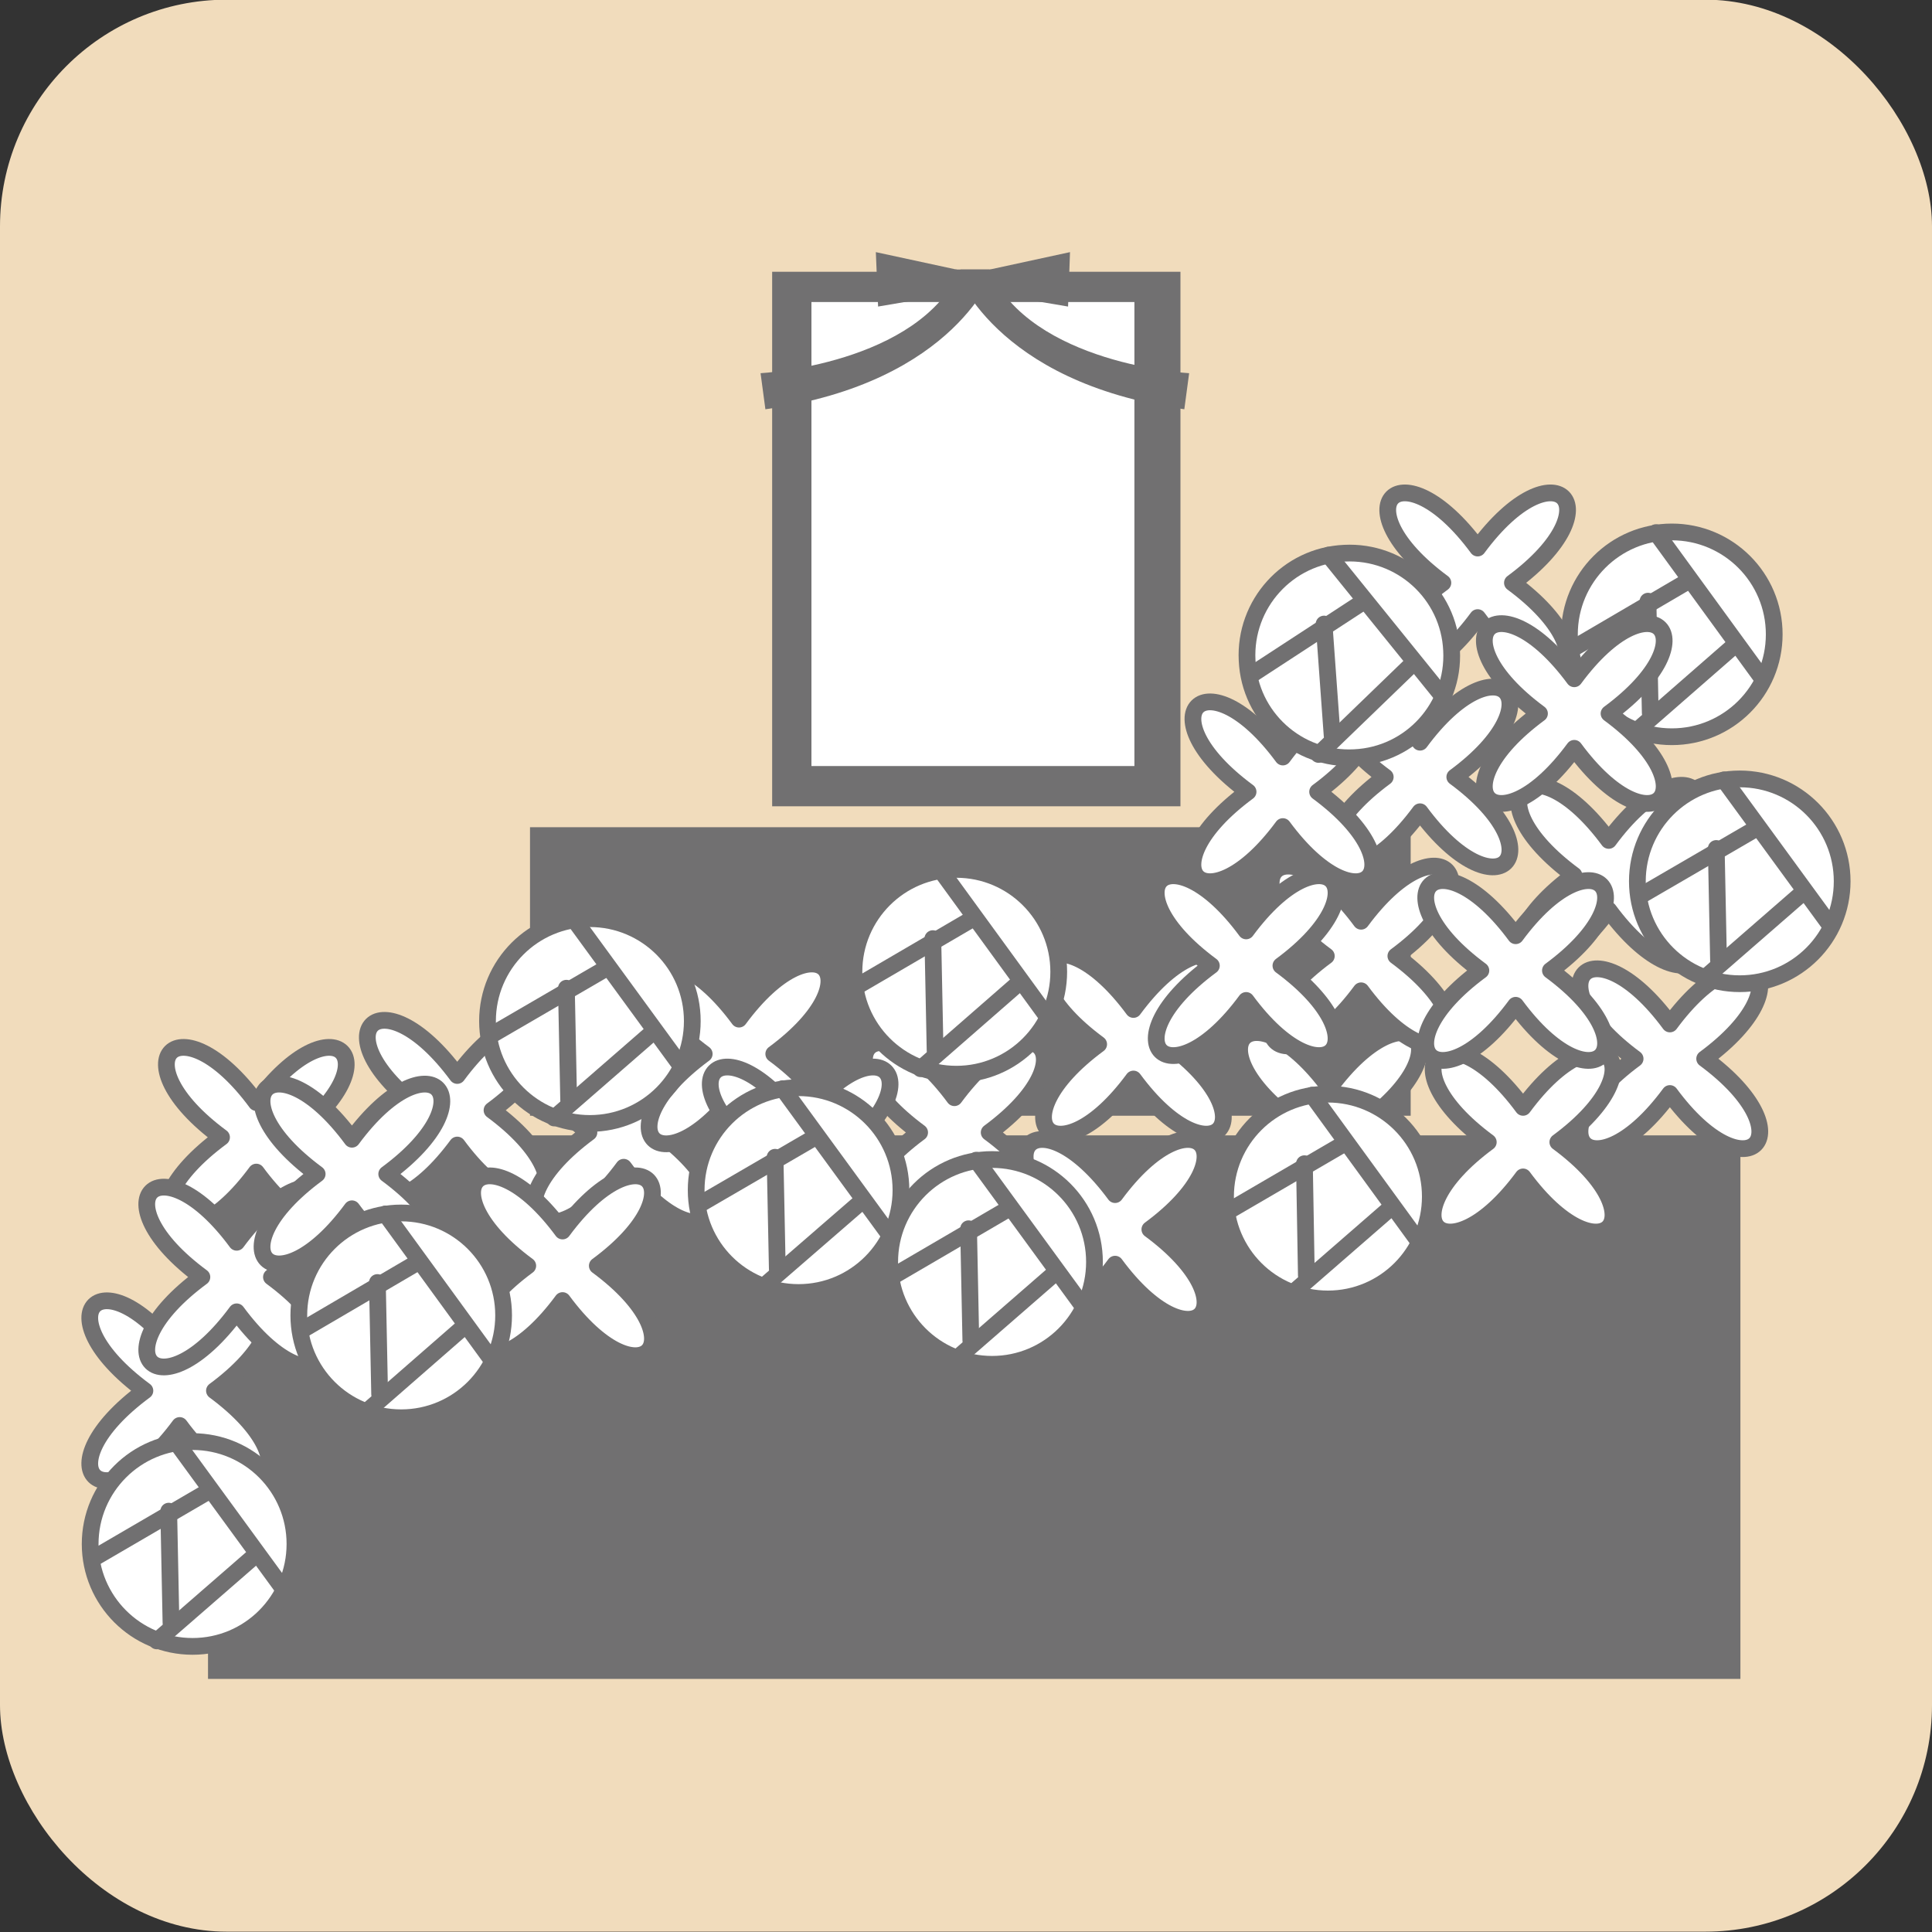 <?xml version="1.0" encoding="UTF-8"?><svg id="_レイヤー_1" xmlns="http://www.w3.org/2000/svg" viewBox="0 0 60 60"><rect x="0" y="0" width="60" height="60" fill="#333333" stroke="none"/><defs><style>.cls-1{fill:#717071;}.cls-1,.cls-2,.cls-3{stroke-width:0px;}.cls-2{fill:#f1dcbc;}.cls-4,.cls-5{stroke:#717071;stroke-linecap:round;stroke-linejoin:round;stroke-width:.52px;}.cls-4,.cls-3{fill:#fff;}.cls-5{fill:none;}</style></defs><rect class="cls-2" y="-.01" width="60" height="60" rx="7.04" ry="7.04"/><rect class="cls-1" x="6.46" y="35.26" width="47.59" height="16.88"/><rect class="cls-1" x="16.46" y="25.69" width="27.35" height="8.96"/><rect class="cls-1" x="23.98" y="8.44" width="12.68" height="16.6"/><rect class="cls-3" x="25.2" y="9.38" width="10.03" height="14.41"/><path class="cls-1" d="M23.62,11.59s4.91-.27,6.21-3.22h1.05s-1.15,3.5-7.11,4.34l-.15-1.12Z"/><path class="cls-1" d="M36.93,11.59s-4.91-.27-6.21-3.22h-1.05s1.15,3.5,7.11,4.34l.15-1.12Z"/><polygon class="cls-1" points="30.07 8.45 27.2 7.83 27.27 9.52 29.98 9.06 30.07 8.45"/><polygon class="cls-1" points="30.37 8.45 33.23 7.83 33.17 9.52 30.45 9.06 30.37 8.45"/><path class="cls-4" d="M9.04,35.32c3.24,2.39,1.31,4.32-1.08,1.08-2.39,3.24-4.32,1.31-1.08-1.08-3.24-2.39-1.31-4.32,1.08-1.08,2.39-3.24,4.32-1.31,1.08,1.08Z"/><path class="cls-4" d="M15.28,34.48c3.24,2.39,1.31,4.32-1.08,1.08-2.39,3.24-4.32,1.31-1.08-1.08-3.24-2.39-1.31-4.32,1.08-1.08,2.39-3.24,4.32-1.31,1.08,1.08Z"/><path class="cls-4" d="M20.45,35.17c3.24,2.39,1.31,4.32-1.08,1.08-2.39,3.24-4.32,1.31-1.08-1.08-3.24-2.39-1.31-4.32,1.08-1.08,2.39-3.24,4.32-1.31,1.08,1.08Z"/><path class="cls-4" d="M24.03,32.73c3.24,2.39,1.31,4.32-1.08,1.08-2.39,3.24-4.32,1.31-1.08-1.08-3.24-2.39-1.31-4.32,1.08-1.08,2.39-3.24,4.32-1.31,1.08,1.08Z"/><path class="cls-4" d="M30.72,35.17c3.24,2.39,1.31,4.32-1.08,1.08-2.39,3.24-4.32,1.31-1.08-1.08-3.24-2.39-1.31-4.32,1.08-1.08,2.39-3.24,4.32-1.31,1.08,1.08Z"/><path class="cls-4" d="M36.28,32.43c3.24,2.39,1.31,4.32-1.08,1.08-2.39,3.24-4.32,1.31-1.08-1.08-3.24-2.39-1.31-4.32,1.08-1.08,2.39-3.24,4.32-1.31,1.08,1.08Z"/><path class="cls-4" d="M35.71,38.18c3.24,2.39,1.31,4.32-1.08,1.08-2.39,3.24-4.32,1.31-1.08-1.08-3.24-2.39-1.31-4.32,1.08-1.08,2.39-3.24,4.32-1.31,1.08,1.08Z"/><path class="cls-4" d="M6.66,43.19c3.24,2.39,1.31,4.32-1.08,1.08-2.39,3.24-4.32,1.31-1.08-1.08-3.24-2.39-1.31-4.32,1.08-1.08,2.39-3.24,4.32-1.31,1.08,1.08Z"/><path class="cls-4" d="M42.37,34.86c3.24,2.39,1.31,4.32-1.08,1.08-2.39,3.24-4.32,1.31-1.08-1.08-3.24-2.39-1.31-4.32,1.08-1.08,2.39-3.24,4.32-1.31,1.08,1.08Z"/><path class="cls-4" d="M43.35,29.69c3.24,2.39,1.31,4.32-1.08,1.08-2.39,3.24-4.32,1.31-1.08-1.08-3.24-2.39-1.31-4.32,1.08-1.08,2.39-3.24,4.32-1.31,1.08,1.08Z"/><path class="cls-4" d="M45.18,24.13c3.24,2.39,1.31,4.32-1.08,1.08-2.39,3.24-4.32,1.31-1.08-1.08-3.24-2.39-1.31-4.32,1.08-1.08,2.39-3.24,4.32-1.31,1.08,1.08Z"/><path class="cls-4" d="M51.04,27.18c3.24,2.39,1.31,4.32-1.08,1.08-2.39,3.24-4.32,1.31-1.08-1.08-3.24-2.39-1.31-4.32,1.08-1.08,2.39-3.24,4.32-1.31,1.08,1.08Z"/><path class="cls-4" d="M52.94,32.88c3.24,2.39,1.31,4.32-1.08,1.08-2.39,3.24-4.32,1.31-1.08-1.08-3.24-2.39-1.31-4.32,1.08-1.08,2.39-3.24,4.32-1.31,1.08,1.08Z"/><path class="cls-4" d="M48.38,35.47c3.24,2.39,1.31,4.32-1.08,1.08-2.39,3.24-4.32,1.31-1.08-1.08-3.24-2.39-1.31-4.32,1.08-1.08,2.39-3.24,4.32-1.31,1.08,1.08Z"/><path class="cls-4" d="M48.15,30.14c3.24,2.39,1.31,4.32-1.08,1.08-2.39,3.24-4.32,1.31-1.08-1.08-3.24-2.39-1.31-4.32,1.08-1.08,2.39-3.24,4.32-1.31,1.08,1.08Z"/><path class="cls-4" d="M39.78,29.99c3.24,2.39,1.31,4.32-1.08,1.08-2.39,3.24-4.32,1.31-1.08-1.08-3.24-2.39-1.31-4.32,1.08-1.08,2.39-3.24,4.32-1.31,1.08,1.08Z"/><path class="cls-4" d="M25.93,35.93c3.24,2.39,1.31,4.32-1.08,1.08-2.39,3.24-4.32,1.31-1.08-1.08-3.24-2.39-1.31-4.32,1.08-1.08,2.39-3.24,4.32-1.31,1.08,1.08Z"/><path class="cls-4" d="M18.55,39.31c3.24,2.39,1.31,4.32-1.08,1.08-2.39,3.24-4.32,1.31-1.08-1.08-3.24-2.39-1.31-4.32,1.08-1.08,2.39-3.24,4.32-1.31,1.08,1.08Z"/><path class="cls-4" d="M8.43,39.66c3.24,2.39,1.31,4.32-1.08,1.08-2.39,3.24-4.32,1.31-1.08-1.08-3.24-2.39-1.31-4.32,1.08-1.08,2.39-3.24,4.32-1.31,1.08,1.08Z"/><path class="cls-4" d="M12.01,36.46c3.24,2.39,1.31,4.32-1.08,1.08-2.39,3.24-4.32,1.31-1.08-1.08-3.24-2.39-1.31-4.32,1.08-1.08,2.39-3.24,4.32-1.31,1.08,1.08Z"/><path class="cls-4" d="M40.92,24.59c3.24,2.39,1.31,4.32-1.08,1.08-2.39,3.24-4.32,1.31-1.08-1.08-3.24-2.39-1.31-4.32,1.08-1.08,2.39-3.24,4.32-1.31,1.08,1.08Z"/><path class="cls-4" d="M46.97,18.1c3.24,2.39,1.31,4.32-1.08,1.08-2.39,3.24-4.32,1.31-1.08-1.08-3.24-2.39-1.31-4.32,1.08-1.08,2.39-3.24,4.32-1.31,1.08,1.08Z"/><circle class="cls-4" cx="12.46" cy="40.85" r="3.18"/><line class="cls-5" x1="11.97" y1="37.7" x2="15.21" y2="42.15"/><line class="cls-5" x1="13.01" y1="39.18" x2="9.34" y2="41.33"/><line class="cls-5" x1="14.42" y1="41.19" x2="11.35" y2="43.87"/><line class="cls-5" x1="11.72" y1="39.83" x2="11.79" y2="43.3"/><circle class="cls-4" cx="24.8" cy="36.96" r="3.18"/><line class="cls-5" x1="24.31" y1="33.81" x2="27.56" y2="38.26"/><line class="cls-5" x1="25.36" y1="35.29" x2="21.68" y2="37.43"/><line class="cls-5" x1="26.77" y1="37.3" x2="23.69" y2="39.97"/><line class="cls-5" x1="24.07" y1="35.94" x2="24.14" y2="39.41"/><circle class="cls-4" cx="30.81" cy="39.19" r="3.18"/><line class="cls-5" x1="30.32" y1="36.03" x2="33.57" y2="40.48"/><line class="cls-5" x1="31.37" y1="37.51" x2="27.69" y2="39.66"/><line class="cls-5" x1="32.78" y1="39.52" x2="29.7" y2="42.2"/><line class="cls-5" x1="30.08" y1="38.16" x2="30.15" y2="41.63"/><circle class="cls-4" cx="29.7" cy="30.18" r="3.18"/><line class="cls-5" x1="29.21" y1="27.02" x2="32.45" y2="31.47"/><line class="cls-5" x1="30.26" y1="28.5" x2="26.58" y2="30.65"/><line class="cls-5" x1="31.66" y1="30.51" x2="28.59" y2="33.19"/><line class="cls-5" x1="28.97" y1="29.15" x2="29.04" y2="32.62"/><path class="cls-4" d="M45.08,20.2c.09,1.75-1.26,3.25-3.02,3.33-1.75.09-3.25-1.26-3.33-3.02-.09-1.75,1.26-3.25,3.02-3.33,1.75-.09,3.25,1.26,3.33,3.02Z"/><line class="cls-5" x1="41.26" y1="17.24" x2="44.72" y2="21.52"/><line class="cls-5" x1="42.38" y1="18.66" x2="38.81" y2="20.99"/><line class="cls-5" x1="43.88" y1="20.6" x2="40.95" y2="23.43"/><line class="cls-5" x1="41.12" y1="19.38" x2="41.37" y2="22.84"/><circle class="cls-4" cx="54.03" cy="27.37" r="3.18"/><line class="cls-5" x1="53.54" y1="24.22" x2="56.79" y2="28.67"/><line class="cls-5" x1="54.59" y1="25.7" x2="50.91" y2="27.84"/><line class="cls-5" x1="56" y1="27.71" x2="52.92" y2="30.39"/><line class="cls-5" x1="53.3" y1="26.35" x2="53.37" y2="29.82"/><circle class="cls-4" cx="41.24" cy="37.16" r="3.18"/><line class="cls-5" x1="40.75" y1="34.01" x2="43.99" y2="38.46"/><line class="cls-5" x1="41.79" y1="35.49" x2="38.12" y2="37.63"/><line class="cls-5" x1="43.2" y1="37.5" x2="40.13" y2="40.17"/><line class="cls-5" x1="40.51" y1="36.14" x2="40.57" y2="39.61"/><circle class="cls-4" cx="18.32" cy="31.71" r="3.18"/><line class="cls-5" x1="17.83" y1="28.56" x2="21.08" y2="33.01"/><line class="cls-5" x1="18.88" y1="30.04" x2="15.2" y2="32.18"/><line class="cls-5" x1="20.29" y1="32.04" x2="17.21" y2="34.72"/><line class="cls-5" x1="17.59" y1="30.69" x2="17.66" y2="34.16"/><circle class="cls-4" cx="5.98" cy="47.95" r="3.18"/><line class="cls-5" x1="5.48" y1="44.8" x2="8.73" y2="49.25"/><line class="cls-5" x1="6.53" y1="46.28" x2="2.86" y2="48.42"/><line class="cls-5" x1="7.94" y1="48.29" x2="4.87" y2="50.96"/><line class="cls-5" x1="5.24" y1="46.93" x2="5.31" y2="50.4"/><circle class="cls-4" cx="51.92" cy="19.7" r="3.18"/><line class="cls-5" x1="51.43" y1="16.54" x2="54.67" y2="20.99"/><line class="cls-5" x1="52.47" y1="18.02" x2="48.8" y2="20.17"/><line class="cls-5" x1="53.88" y1="20.03" x2="50.81" y2="22.71"/><line class="cls-5" x1="51.18" y1="18.67" x2="51.25" y2="22.14"/><path class="cls-4" d="M49.97,22.16c3.24,2.39,1.31,4.32-1.08,1.08-2.39,3.24-4.32,1.31-1.08-1.08-3.24-2.39-1.31-4.32,1.08-1.08,2.39-3.24,4.32-1.31,1.08,1.08Z"/></svg>